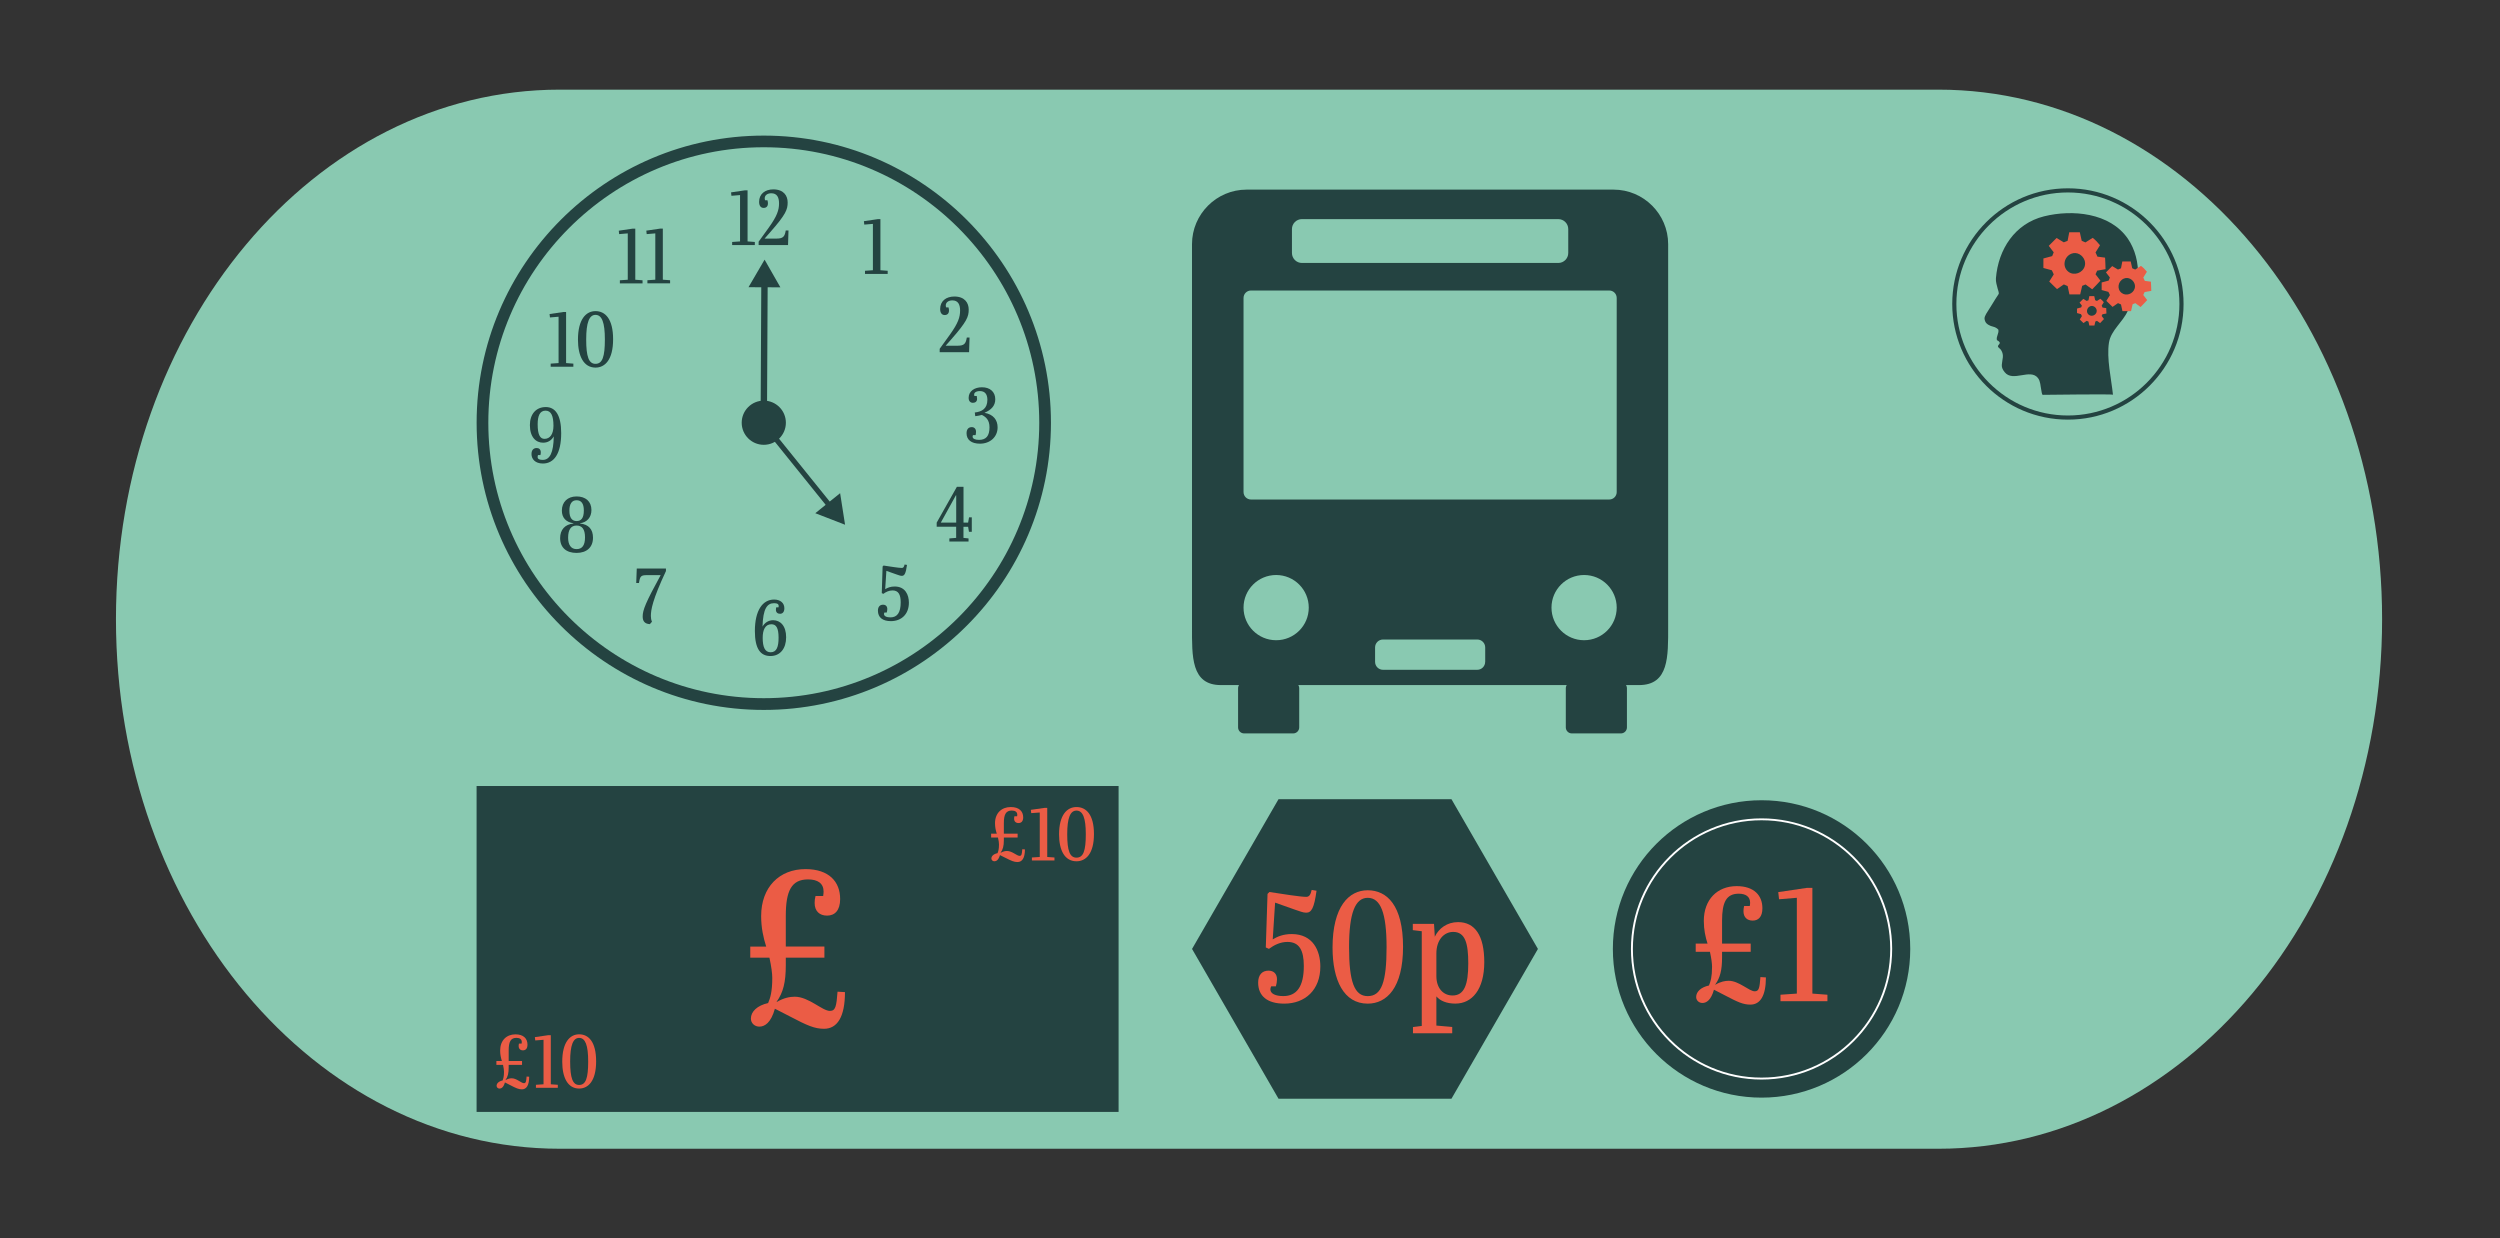 <?xml version="1.0" encoding="utf-8"?>
<!-- Generator: Adobe Illustrator 24.2.0, SVG Export Plug-In . SVG Version: 6.00 Build 0)  -->
<svg version="1.1" id="Layer_1" xmlns="http://www.w3.org/2000/svg" xmlns:xlink="http://www.w3.org/1999/xlink" x="0px" y="0px"
	 viewBox="0 0 591.82 293.14" style="enable-background:new 0 0 591.82 293.14;" xml:space="preserve">
<rect x="0" y="0" width="591.82" height="293.14" fill="#333333" stroke="none"/>
<style type="text/css">
	.st0{fill:#89C9B1;}
	.st1{fill:#244341;}
	.st2{fill:#EB5C45;}
	.st3{fill:#FFFFFF;}
	.st4{fill:none;}
</style>
<path class="st0" d="M132.5,271.94c-58.02,0-105.05-56.13-105.05-125.36S74.49,21.22,132.5,21.22h326.36
	c58.02,0,105.05,56.13,105.05,125.36s-47.03,125.36-105.05,125.36H132.5z"/>
<g>
	<g>
		<g>
			<g>
				<path class="st1" d="M204.6,53.17l-0.09-0.81l3.26-0.48h0.65v12.09l1.72,0.13v0.74h-5.37v-0.74l1.87-0.13V53L204.6,53.17z"/>
				<path class="st1" d="M229.32,73.28c0,1.67-0.39,2.81-4.2,7.13l-1.24,1.41v0.02h2.81c1.59,0,1.94-0.5,2.18-1.93h0.65l-0.11,3.46
					h-6.96v-0.8l2.39-3.31c1.98-2.76,2.44-4.17,2.44-5.76c0-1.43-0.48-2.39-1.83-2.39c-0.89,0-1.56,0.44-1.56,1.2
					c0,0.11,0.02,0.28,0.09,0.46h0.56c0.09,0.28,0.11,0.57,0.11,0.74c0,0.72-0.41,1.07-1.02,1.07c-0.68,0-1.07-0.54-1.07-1.43
					c0-1.89,1.41-2.96,3.39-2.96C228.41,70.21,229.32,71.73,229.32,73.28z"/>
				<path class="st1" d="M235.61,94.52c0,1.54-0.96,2.52-2.56,3.2c2.11,0.37,3.11,1.7,3.11,3.44c0,2.35-1.85,3.87-4.17,3.87
					c-2.06,0-3.18-0.93-3.18-2.46c0-0.93,0.44-1.46,1.24-1.46c0.57,0,1,0.39,1,1.09c0,0.28-0.04,0.52-0.09,0.8h-0.63
					c-0.06,0.13-0.09,0.26-0.09,0.37c0,0.48,0.57,0.76,1.52,0.76c1.68,0,2.48-0.93,2.48-2.98c0-1.74-0.85-2.44-1.81-2.93
					c-0.52,0.15-0.89,0.22-1.56,0.3l-0.11-0.87c1.67-0.18,2.98-0.91,2.98-3c0-1.41-0.67-2.07-1.76-2.07c-0.96,0-1.59,0.41-1.31,1.17
					h0.56c0.04,0.18,0.07,0.46,0.07,0.68c0,0.59-0.41,0.93-0.98,0.93c-0.63,0-1.02-0.44-1.02-1.18c0-1.61,1.43-2.5,3.13-2.5
					C234.35,91.66,235.61,92.76,235.61,94.52z"/>
				<path class="st1" d="M228.08,124.7v2.63l1.2,0.13v0.74h-4.54v-0.74l1.61-0.13v-2.63h-4.61v-0.98l4.78-8.48h1.57v8.48h1.09
					l0.22-1.26h0.65v3.43h-0.67l-0.2-1.18H228.08z M226.36,123.71v-6.46h-0.07l-3.57,6.46H226.36z"/>
				<path class="st1" d="M213.22,142.6c0-1.85-0.54-2.83-1.93-2.83c-0.83,0-1.56,0.35-2.18,0.81l-0.37-0.17l0.2-6.31l0.22-0.22
					c1.46,0.22,3.63,0.57,4.33,0.57c0.37,0,0.52-0.26,0.65-0.81l0.57,0.09c-0.28,2.04-0.59,2.59-1.22,2.59
					c-0.39,0-0.78-0.18-1.31-0.35l-2.35-0.83l-0.28,4.33c0.56-0.33,1.24-0.63,2.24-0.63c2.52,0,3.37,1.98,3.37,3.83
					c0,2.74-1.78,4.37-4.26,4.37c-1.98,0-3.07-0.89-3.07-2.48c0-0.91,0.46-1.41,1.22-1.41c0.63,0,1,0.39,1,1.02
					c0,0.26-0.06,0.56-0.13,0.83h-0.56c-0.06,0.13-0.09,0.24-0.09,0.35c0,0.52,0.61,0.8,1.52,0.8
					C212.39,146.16,213.22,145.03,213.22,142.6z"/>
				<path class="st1" d="M180.51,148.34c0.46-0.87,1.39-1.52,2.5-1.52c1.7,0,3.09,1.31,3.09,4.04c0,2.67-1.41,4.44-3.72,4.44
					c-2.3,0-3.68-1.61-3.68-5.91c0-4.92,1.85-7.46,4.55-7.46c1.48,0,2.43,0.81,2.43,2.06c0,0.89-0.43,1.31-1.02,1.31
					c-0.57,0-0.98-0.31-0.98-0.96c0-0.22,0.06-0.46,0.07-0.57h0.54c0.2-0.72-0.24-0.98-1.02-0.98
					C181.61,142.78,180.63,144.04,180.51,148.34z M180.55,150.98c0,2.17,0.5,3.43,1.89,3.43c1.43,0,1.87-1.33,1.87-3.43
					c0-2.33-0.56-3.2-1.7-3.2C181.13,147.78,180.55,149.13,180.55,150.98z"/>
				<path class="st1" d="M156.4,136.15h-3.2c-1.5,0-1.68,0.24-1.94,1.87h-0.65l0.13-3.43h6.91v0.59c-3.24,6.91-3.57,9.24-3.57,10.65
					c0,0.52,0.07,0.89,0.26,1.35l-0.5,0.57c-1.26-0.06-1.7-0.76-1.7-1.8C152.13,144.43,152.87,142.59,156.4,136.15z"/>
				<path class="st1" d="M133.01,120.87c0-2.02,1.35-3.35,3.48-3.35c2.13,0,3.52,1.18,3.52,3.22c0,1.72-1.04,2.91-2.7,3.13v0.06
					c2.06,0.2,3.07,1.41,3.07,3.35c0,2.33-1.54,3.61-3.89,3.61c-2.39,0-3.89-1.22-3.89-3.5c0-1.98,1.13-3.26,3.15-3.46v-0.06
					C133.95,123.61,133.01,122.53,133.01,120.87z M134.49,127.29c0,1.68,0.67,2.7,2,2.7c1.31,0,2-0.87,2-2.78c0-1.96-0.72-2.8-2-2.8
					S134.49,125.31,134.49,127.29z M136.49,123.35c1.11,0,1.72-0.72,1.72-2.5c0-1.63-0.59-2.43-1.72-2.43c-1.15,0-1.7,0.91-1.7,2.46
					C134.78,122.66,135.49,123.35,136.49,123.35z"/>
				<path class="st1" d="M131.09,103.3c-0.52,0.96-1.43,1.5-2.52,1.5c-1.72,0-3.13-1.33-3.13-4.18c0-2.55,1.43-4.26,3.76-4.26
					c2.28,0,3.65,1.91,3.65,6.17c0,4.92-1.72,7.2-4.33,7.2c-1.83,0-2.7-1.06-2.7-2.24c0-0.96,0.5-1.43,1.22-1.43
					c0.46,0,0.98,0.24,0.98,1.02c0,0.19-0.02,0.41-0.09,0.65h-0.57c-0.06,0.17-0.09,0.33-0.09,0.46c0,0.5,0.48,0.68,1.22,0.68
					C130.15,108.87,131.04,107.17,131.09,103.3z M131.02,100.8c0-2.33-0.54-3.59-1.87-3.59c-1.41,0-1.87,1.33-1.87,3.24
					c0,2.43,0.56,3.44,1.61,3.44C130.19,103.89,131.02,102.8,131.02,100.8z"/>
				<path class="st1" d="M130.19,75.15l-0.09-0.81l3.26-0.48h0.65v12.09l1.72,0.13v0.74h-5.37v-0.74l1.87-0.13V74.98L130.19,75.15z"
					/>
				<path class="st1" d="M140.97,73.65c2.28,0,4.17,1.8,4.17,6.67c0,4.87-1.94,6.7-4.17,6.7c-2.81,0-4.15-2.74-4.15-6.61
					C136.82,75.57,138.73,73.65,140.97,73.65z M140.97,86.13c1.65,0,2.22-1.7,2.22-5.78c0-4.02-0.7-5.81-2.22-5.81
					c-1.48,0-2.2,1.8-2.2,5.81C138.76,84.44,139.39,86.13,140.97,86.13z"/>
				<path class="st1" d="M146.57,55.42l-0.09-0.81l3.26-0.48h0.65v12.09l1.72,0.13v0.74h-5.37v-0.74l1.87-0.13V55.25L146.57,55.42z"
					/>
				<path class="st1" d="M153.09,55.42L153,54.6l3.26-0.48h0.65v12.09l1.72,0.13v0.74h-5.37v-0.74l1.87-0.13V55.25L153.09,55.42z"/>
				<path class="st1" d="M173.15,46.35l-0.09-0.81l3.26-0.48h0.65v12.09l1.72,0.13v0.74h-5.37v-0.74l1.87-0.13V46.18L173.15,46.35z"
					/>
				<path class="st1" d="M186.46,47.92c0,1.67-0.39,2.81-4.2,7.13l-1.24,1.41v0.02h2.81c1.59,0,1.94-0.5,2.18-1.93h0.65l-0.11,3.46
					h-6.96v-0.8l2.39-3.31c1.98-2.76,2.44-4.17,2.44-5.76c0-1.43-0.48-2.39-1.83-2.39c-0.89,0-1.56,0.44-1.56,1.2
					c0,0.11,0.02,0.28,0.09,0.46h0.56c0.09,0.28,0.11,0.57,0.11,0.74c0,0.72-0.41,1.07-1.02,1.07c-0.68,0-1.07-0.54-1.07-1.43
					c0-1.89,1.41-2.96,3.39-2.96C185.55,44.85,186.46,46.36,186.46,47.92z"/>
			</g>
			<g>
				<circle class="st1" cx="180.81" cy="100.07" r="5.23"/>
				<g>
					<polygon class="st1" points="181.56,100.07 180.05,100.07 180.22,66.9 181.73,66.9 					"/>
					<g>
						<polygon class="st1" points="184.74,68.02 181,61.47 177.19,67.99 						"/>
					</g>
				</g>
				<g>
					<polygon class="st1" points="196.34,120.6 182.13,102.97 182.72,101.74 196.93,119.37 					"/>
					<g>
						<polygon class="st1" points="193,121.49 200.05,124.22 198.88,116.75 						"/>
					</g>
				</g>
			</g>
		</g>
		<path class="st1" d="M180.81,168.06c-37.49,0-67.98-30.5-67.98-67.98s30.5-67.98,67.98-67.98c37.49,0,67.98,30.5,67.98,67.98
			S218.29,168.06,180.81,168.06z M180.81,34.86c-35.96,0-65.21,29.25-65.21,65.21s29.25,65.21,65.21,65.21
			c35.95,0,65.21-29.25,65.21-65.21S216.76,34.86,180.81,34.86z"/>
	</g>
	<g>
		<path class="st1" d="M306.14,173.62h-11.63c-0.78,0-1.42-0.64-1.42-1.42v-9.28c0-0.78,0.64-1.42,1.42-1.42h11.63
			c0.78,0,1.42,0.64,1.42,1.42v9.28C307.56,172.98,306.92,173.62,306.14,173.62z"/>
		<path class="st1" d="M383.72,173.62h-11.63c-0.78,0-1.42-0.64-1.42-1.42v-9.28c0-0.78,0.64-1.42,1.42-1.42h11.63
			c0.78,0,1.42,0.64,1.42,1.42v9.28C385.14,172.98,384.5,173.62,383.72,173.62z"/>
		<path class="st1" d="M394.9,148.31V57.8c0-7.1-5.81-12.91-12.91-12.91h-86.9c-7.1,0-12.91,5.81-12.91,12.91v90.51
			c0,7.1-0.24,13.87,6.85,13.87h98.96C395.11,162.18,394.9,155.41,394.9,148.31z M305.84,54.23c0-1.3,1.06-2.36,2.36-2.36h60.69
			c1.3,0,2.36,1.06,2.36,2.36v5.66c0,1.3-1.06,2.36-2.36,2.36H308.2c-1.3,0-2.36-1.06-2.36-2.36V54.23z M302.1,151.56
			c-4.27,0-7.72-3.46-7.72-7.72c0-4.27,3.46-7.72,7.72-7.72c4.27,0,7.72,3.46,7.72,7.72C309.83,148.1,306.37,151.56,302.1,151.56z
			 M351.58,156.68c0,1.04-0.84,1.88-1.88,1.88H327.4c-1.04,0-1.88-0.84-1.88-1.88v-3.41c0-1.04,0.84-1.88,1.88-1.88h22.31
			c1.04,0,1.88,0.84,1.88,1.88V156.68z M375,151.56c-4.27,0-7.72-3.46-7.72-7.72c0-4.27,3.46-7.72,7.72-7.72
			c4.27,0,7.72,3.46,7.72,7.72C382.72,148.1,379.26,151.56,375,151.56z M382.72,116.49c0,0.97-0.79,1.76-1.76,1.76h-84.82
			c-0.97,0-1.76-0.79-1.76-1.76V70.53c0-0.97,0.79-1.76,1.76-1.76h84.82c0.97,0,1.76,0.79,1.76,1.76V116.49z"/>
	</g>
</g>
<g>
	<g>
		<polygon class="st1" points="343.6,189.19 302.66,189.19 282.19,224.64 302.66,260.1 343.6,260.1 364.07,224.64 		"/>
		<g>
			<path class="st2" d="M308.65,228.67c0-3.72-1.08-5.69-3.87-5.69c-1.67,0-3.12,0.71-4.39,1.64l-0.74-0.33l0.41-12.68l0.45-0.45
				c2.94,0.45,7.29,1.15,8.7,1.15c0.74,0,1.04-0.52,1.3-1.64l1.15,0.19c-0.56,4.09-1.19,5.2-2.45,5.2c-0.78,0-1.56-0.37-2.64-0.71
				l-4.72-1.67l-0.56,8.7c1.11-0.67,2.49-1.26,4.5-1.26c5.06,0,6.77,3.98,6.77,7.7c0,5.5-3.57,8.77-8.55,8.77
				c-3.98,0-6.17-1.78-6.17-4.98c0-1.82,0.93-2.83,2.45-2.83c1.26,0,2.01,0.78,2.01,2.04c0,0.52-0.11,1.12-0.26,1.67h-1.12
				c-0.11,0.26-0.19,0.48-0.19,0.71c0,1.04,1.23,1.6,3.05,1.6C306.98,235.81,308.65,233.54,308.65,228.67z"/>
			<path class="st2" d="M323.78,210.75c4.57,0,8.36,3.61,8.36,13.38s-3.9,13.46-8.36,13.46c-5.65,0-8.33-5.5-8.33-13.27
				C315.46,214.62,319.29,210.75,323.78,210.75z M323.78,235.81c3.31,0,4.46-3.42,4.46-11.6c0-8.07-1.41-11.67-4.46-11.67
				c-2.97,0-4.42,3.61-4.42,11.67C319.36,232.42,320.62,235.81,323.78,235.81z"/>
			<path class="st2" d="M334.49,243.13l2.08-0.26v-22.42l-2.12-0.26v-1.49h5.02l0.19,3.05c0.93-1.97,2.9-3.46,5.5-3.46
				c4.02,0,6.21,3.2,6.21,9.48c0,6.47-2.9,9.81-6.84,9.81c-2.05,0-3.57-0.63-4.5-1.71v6.91l3.75,0.33v1.49h-9.29V243.13z
				 M340.03,225.7v5.39c0,2.75,1.56,4.57,3.83,4.57c2.79,0,3.72-2.6,3.72-7.58c0-4.76-0.71-7.47-3.57-7.47
				C341.85,220.6,340.03,222.5,340.03,225.7z"/>
		</g>
	</g>
	<g>
		<circle class="st1" cx="417.01" cy="224.64" r="35.2"/>
		<path class="st3" d="M417.01,255.56c-17.05,0-30.92-13.87-30.92-30.92c0-17.05,13.87-30.91,30.92-30.91s30.92,13.87,30.92,30.91
			C447.92,241.69,434.05,255.56,417.01,255.56z M417.01,194.18c-16.8,0-30.46,13.66-30.46,30.46s13.66,30.46,30.46,30.46
			c16.8,0,30.46-13.67,30.46-30.46S433.8,194.18,417.01,194.18z"/>
		<g>
			<path class="st2" d="M407.66,217.97v5.4h6.78v1.95h-6.78v1.34c0,2.99-0.46,4.79-1.61,6.4l0.04,0.04c1.23-0.73,2.3-0.92,3.14-0.92
				c2.45,0,4.83,2.49,6.17,2.49c1,0,1.15-0.8,1.34-3.37l1.3,0.08c0,4.41-1.38,6.44-3.68,6.44c-1.65,0-2.95-0.57-5.94-2.15
				l-2.68-1.38c-0.69,2.49-1.8,3.14-2.72,3.14c-0.84,0-1.49-0.61-1.49-1.42c0-1.23,1.11-2.3,3.03-2.72
				c0.38-0.88,0.73-2.03,0.73-4.41c0-0.77-0.15-1.99-0.5-3.56h-3.37v-1.95h2.8c-0.5-1.57-0.88-3.3-0.88-5.36
				c0-5.06,3.18-8.24,7.78-8.24c4.14,0,6.09,2.22,6.09,5.25c0,2.03-0.96,2.91-2.3,2.91c-1.3,0-2.18-0.77-2.18-2.22
				c0-0.38,0.04-0.77,0.15-1.23h1.34c0.04-0.27,0.08-0.54,0.08-0.77c0-1.46-1.03-2.15-2.72-2.15
				C408.65,211.58,407.66,213.61,407.66,217.97z"/>
			<path class="st2" d="M421.15,212.88l-0.19-1.69l6.74-1h1.34v25.02l3.56,0.27v1.53h-11.11v-1.53l3.87-0.27v-22.68L421.15,212.88z"
				/>
		</g>
	</g>
	<g>
		<g>
			<rect x="112.82" y="186.07" class="st1" width="151.98" height="77.15"/>
			<path class="st2" d="M120.42,248.66v2.51h3.16v0.91h-3.16v0.62c0,1.39-0.21,2.22-0.75,2.97l0.02,0.02
				c0.57-0.34,1.07-0.43,1.46-0.43c1.14,0,2.25,1.16,2.88,1.16c0.46,0,0.54-0.37,0.63-1.57l0.61,0.04c0,2.05-0.64,2.99-1.72,2.99
				c-0.77,0-1.38-0.27-2.77-1l-1.25-0.64c-0.32,1.16-0.84,1.46-1.27,1.46c-0.39,0-0.7-0.28-0.7-0.66c0-0.57,0.52-1.07,1.41-1.26
				c0.18-0.41,0.34-0.94,0.34-2.05c0-0.36-0.07-0.93-0.23-1.65h-1.57v-0.91h1.3c-0.23-0.73-0.41-1.53-0.41-2.49
				c0-2.35,1.48-3.82,3.63-3.82c1.93,0,2.84,1.03,2.84,2.44c0,0.94-0.45,1.35-1.07,1.35c-0.61,0-1.02-0.36-1.02-1.03
				c0-0.18,0.02-0.36,0.07-0.57h0.63c0.02-0.12,0.04-0.25,0.04-0.36c0-0.68-0.48-1-1.27-1
				C120.88,245.69,120.42,246.63,120.42,248.66z"/>
			<path class="st2" d="M126.71,246.3l-0.09-0.78l3.14-0.46h0.63v11.62l1.66,0.12v0.71h-5.18v-0.71l1.8-0.12v-10.53L126.71,246.3z"
				/>
			<path class="st2" d="M137.1,244.85c2.2,0,4.02,1.73,4.02,6.4c0,4.68-1.88,6.44-4.02,6.44c-2.72,0-4-2.63-4-6.35
				C133.1,246.7,134.94,244.85,137.1,244.85z M137.1,256.84c1.59,0,2.14-1.64,2.14-5.55c0-3.86-0.68-5.59-2.14-5.59
				c-1.43,0-2.13,1.73-2.13,5.59C134.98,255.23,135.58,256.84,137.1,256.84z"/>
			<g>
				<path class="st2" d="M237.64,194.85v2.51h3.26v0.91h-3.26v0.62c0,1.39-0.22,2.22-0.77,2.97l0.02,0.02
					c0.59-0.34,1.1-0.43,1.51-0.43c1.18,0,2.32,1.16,2.96,1.16c0.48,0,0.55-0.37,0.64-1.57l0.63,0.04c0,2.05-0.66,2.99-1.77,2.99
					c-0.79,0-1.42-0.27-2.85-1l-1.29-0.64c-0.33,1.16-0.87,1.46-1.31,1.46c-0.4,0-0.72-0.28-0.72-0.66c0-0.57,0.53-1.07,1.45-1.26
					c0.18-0.41,0.35-0.94,0.35-2.05c0-0.36-0.07-0.93-0.24-1.65h-1.62v-0.91h1.34c-0.24-0.73-0.42-1.53-0.42-2.49
					c0-2.35,1.53-3.82,3.74-3.82c1.99,0,2.93,1.03,2.93,2.44c0,0.94-0.46,1.35-1.1,1.35c-0.63,0-1.05-0.36-1.05-1.03
					c0-0.18,0.02-0.36,0.07-0.57h0.64c0.02-0.12,0.04-0.25,0.04-0.36c0-0.68-0.5-1-1.31-1
					C238.12,191.88,237.64,192.82,237.64,194.85z"/>
				<path class="st2" d="M244.12,192.49l-0.09-0.78l3.24-0.46h0.64v11.62l1.71,0.12v0.71h-5.34v-0.71l1.86-0.12v-10.53
					L244.12,192.49z"/>
				<path class="st2" d="M254.83,191.05c2.26,0,4.14,1.73,4.14,6.4c0,4.68-1.93,6.44-4.14,6.44c-2.8,0-4.12-2.63-4.12-6.35
					C250.71,192.9,252.61,191.05,254.83,191.05z M254.83,203.03c1.64,0,2.21-1.64,2.21-5.55c0-3.86-0.7-5.59-2.21-5.59
					c-1.47,0-2.19,1.73-2.19,5.59C252.64,201.42,253.27,203.03,254.83,203.03z"/>
			</g>
		</g>
		<path class="st2" d="M186.02,216.79v7.28h9.14v2.63h-9.14v1.81c0,4.03-0.62,6.46-2.17,8.63l0.05,0.05
			c1.65-0.98,3.1-1.24,4.24-1.24c3.31,0,6.51,3.36,8.32,3.36c1.34,0,1.55-1.08,1.81-4.55l1.76,0.1c0,5.94-1.86,8.68-4.96,8.68
			c-2.22,0-3.98-0.77-8.01-2.89l-3.62-1.86c-0.93,3.36-2.43,4.24-3.67,4.24c-1.14,0-2.01-0.83-2.01-1.91c0-1.65,1.5-3.1,4.08-3.67
			c0.52-1.19,0.98-2.74,0.98-5.94c0-1.03-0.21-2.69-0.67-4.8h-4.54v-2.63h3.77c-0.67-2.12-1.19-4.44-1.19-7.23
			c0-6.82,4.29-11.11,10.49-11.11c5.58,0,8.21,3,8.21,7.08c0,2.74-1.29,3.93-3.1,3.93c-1.76,0-2.94-1.03-2.94-3
			c0-0.52,0.05-1.03,0.21-1.65h1.81c0.05-0.36,0.1-0.72,0.1-1.03c0-1.96-1.39-2.89-3.67-2.89
			C187.36,208.17,186.02,210.9,186.02,216.79z"/>
	</g>
</g>
<g>
	<g>
		<circle class="st4" cx="489.53" cy="71.96" r="26.89"/>
		<path class="st1" d="M489.53,99.34c-15.1,0-27.38-12.28-27.38-27.38s12.28-27.38,27.38-27.38s27.38,12.28,27.38,27.38
			S504.63,99.34,489.53,99.34z M489.53,45.56c-14.56,0-26.4,11.84-26.4,26.4s11.84,26.4,26.4,26.4c14.56,0,26.4-11.84,26.4-26.4
			S504.09,45.56,489.53,45.56z"/>
	</g>
	<g>
		<path class="st1" d="M500.2,93.45c-0.02-0.21-15.35,0.02-16.67,0.02c-0.21-0.32-0.21-0.73-0.3-1.13c-0.2-0.91-0.18-2.06-0.77-2.83
			c-1.8-2.38-5.97,1.04-7.9-1.41c-0.4-0.5-0.72-1.03-0.68-1.71c0.09-1.37,0.62-2.23-0.15-3.49c-0.15-0.25-0.41-0.43-0.63-0.65
			c-0.57-0.57,0.91-0.86,0-1.5c-0.13-0.09-0.26-0.17-0.38-0.24c-0.21-0.89,0.55-1.59,0.34-2.48c-0.33-0.35-0.73-0.58-1.27-0.71
			c-0.66-0.15-1.57-0.56-1.83-1.23c-0.08-0.21-0.16-0.42-0.17-0.64c-0.04-0.67,0.69-1.6,1.02-2.16c0.5-0.83,1.06-1.64,1.54-2.48
			c0.22-0.38,0.47-0.73,0.78-1.2c0.15-0.23-0.15-0.99-0.22-1.25c-0.2-0.82-0.49-1.63-0.42-2.49c0.56-6.87,4.48-12.94,11.4-14.66
			c6.66-1.66,15.59-0.87,19.83,5.29c1.73,2.52,2.54,5.78,2.39,8.82c-0.14,2.9-1.25,5.67-2.43,8.32c-1.16,2.61-3.97,4.55-4.43,7.47
			C498.66,84.86,499.81,89.68,500.2,93.45z"/>
		<path class="st2" d="M497.13,58.05l-1.06,1.71c0.15,0.34,0.3,0.66,0.45,0.99l1.81,0.24c0.01,0.03,0.13,2.59,0.11,2.73l-1.98,0.35
			l-0.39,0.86c0.37,0.48,0.75,0.97,1.16,1.51c-0.03,0.09-1.95,2.05-1.95,2.05l-1.57-1.15c-0.26,0.11-0.53,0.22-0.8,0.33l-0.47,2.03
			c-0.85,0-1.69,0-2.55,0c0,0-0.39-1.76-0.42-1.98l-0.9-0.39l-1.62,1.11l-1.84-1.79l1.07-1.69c-0.11-0.23-0.39-0.91-0.46-0.98
			l-1.99-0.54c0-0.73,0-1.47,0-2.25c0.04-0.02,1.51-0.43,2.08-0.56c0.07-0.16,0.29-0.72,0.36-0.9c-0.37-0.48-0.76-0.99-1.17-1.53
			l1.85-1.86l1.71,1.03l0.9-0.36l0.39-2.03h2.5L492.8,57c0.27,0.12,0.57,0.25,0.88,0.39l1.72-1.09
			C496.05,56.81,496.6,57.39,497.13,58.05z M493.49,61.66c-0.41-1.26-1.84-2.16-3.19-1.58c-1.71,0.73-2.18,3.1-0.63,4.27
			c1.34,1.01,3.36,0.26,3.84-1.32C493.65,62.57,493.63,62.09,493.49,61.66z"/>
		<path class="st2" d="M508.23,64.33l-0.85,1.37c0.12,0.27,0.24,0.52,0.36,0.79l1.44,0.19c0.01,0.03,0.11,2.07,0.09,2.18l-1.58,0.28
			l-0.32,0.69c0.3,0.38,0.6,0.78,0.93,1.21c-0.03,0.07-1.56,1.64-1.56,1.64l-1.25-0.92c-0.21,0.09-0.42,0.18-0.64,0.27l-0.37,1.62
			c-0.68,0-1.35,0-2.04,0c0,0-0.31-1.41-0.34-1.58l-0.71-0.31l-1.29,0.89l-1.47-1.43l0.85-1.35c-0.08-0.19-0.31-0.73-0.37-0.78
			l-1.59-0.43c0-0.58,0-1.18,0-1.79c0.03-0.02,1.2-0.34,1.66-0.45c0.05-0.12,0.23-0.58,0.29-0.72c-0.29-0.38-0.6-0.79-0.93-1.22
			l1.48-1.49l1.36,0.82l0.72-0.29l0.31-1.62h1.99l0.36,1.6c0.21,0.09,0.45,0.2,0.7,0.31l1.37-0.87
			C507.37,63.34,507.81,63.8,508.23,64.33z M505.32,67.21c-0.33-1-1.46-1.72-2.55-1.26c-1.37,0.58-1.74,2.48-0.5,3.41
			c1.07,0.81,2.68,0.21,3.06-1.05C505.45,67.93,505.43,67.56,505.32,67.21z"/>
		<path class="st2" d="M498.03,71.54l-0.5,0.81c0.07,0.16,0.14,0.31,0.21,0.47l0.86,0.11c0,0.02,0.06,1.23,0.05,1.29l-0.94,0.17
			l-0.19,0.41c0.18,0.23,0.35,0.46,0.55,0.72c-0.02,0.04-0.92,0.97-0.92,0.97l-0.74-0.54c-0.12,0.05-0.25,0.1-0.38,0.16l-0.22,0.96
			c-0.4,0-0.8,0-1.21,0c0,0-0.19-0.84-0.2-0.94l-0.42-0.18l-0.77,0.53l-0.87-0.85l0.51-0.8c-0.05-0.11-0.18-0.43-0.22-0.46
			l-0.94-0.26c0-0.35,0-0.7,0-1.07c0.02-0.01,0.71-0.2,0.98-0.27c0.03-0.07,0.14-0.34,0.17-0.42c-0.17-0.23-0.36-0.47-0.55-0.72
			l0.88-0.88l0.81,0.49l0.43-0.17l0.18-0.96h1.18l0.21,0.95c0.13,0.06,0.27,0.12,0.42,0.19l0.81-0.52
			C497.52,70.95,497.78,71.23,498.03,71.54z M496.3,73.26c-0.19-0.6-0.87-1.02-1.51-0.75c-0.81,0.35-1.03,1.47-0.3,2.02
			c0.64,0.48,1.59,0.13,1.82-0.62C496.38,73.68,496.37,73.46,496.3,73.26z"/>
	</g>
</g>
</svg>
